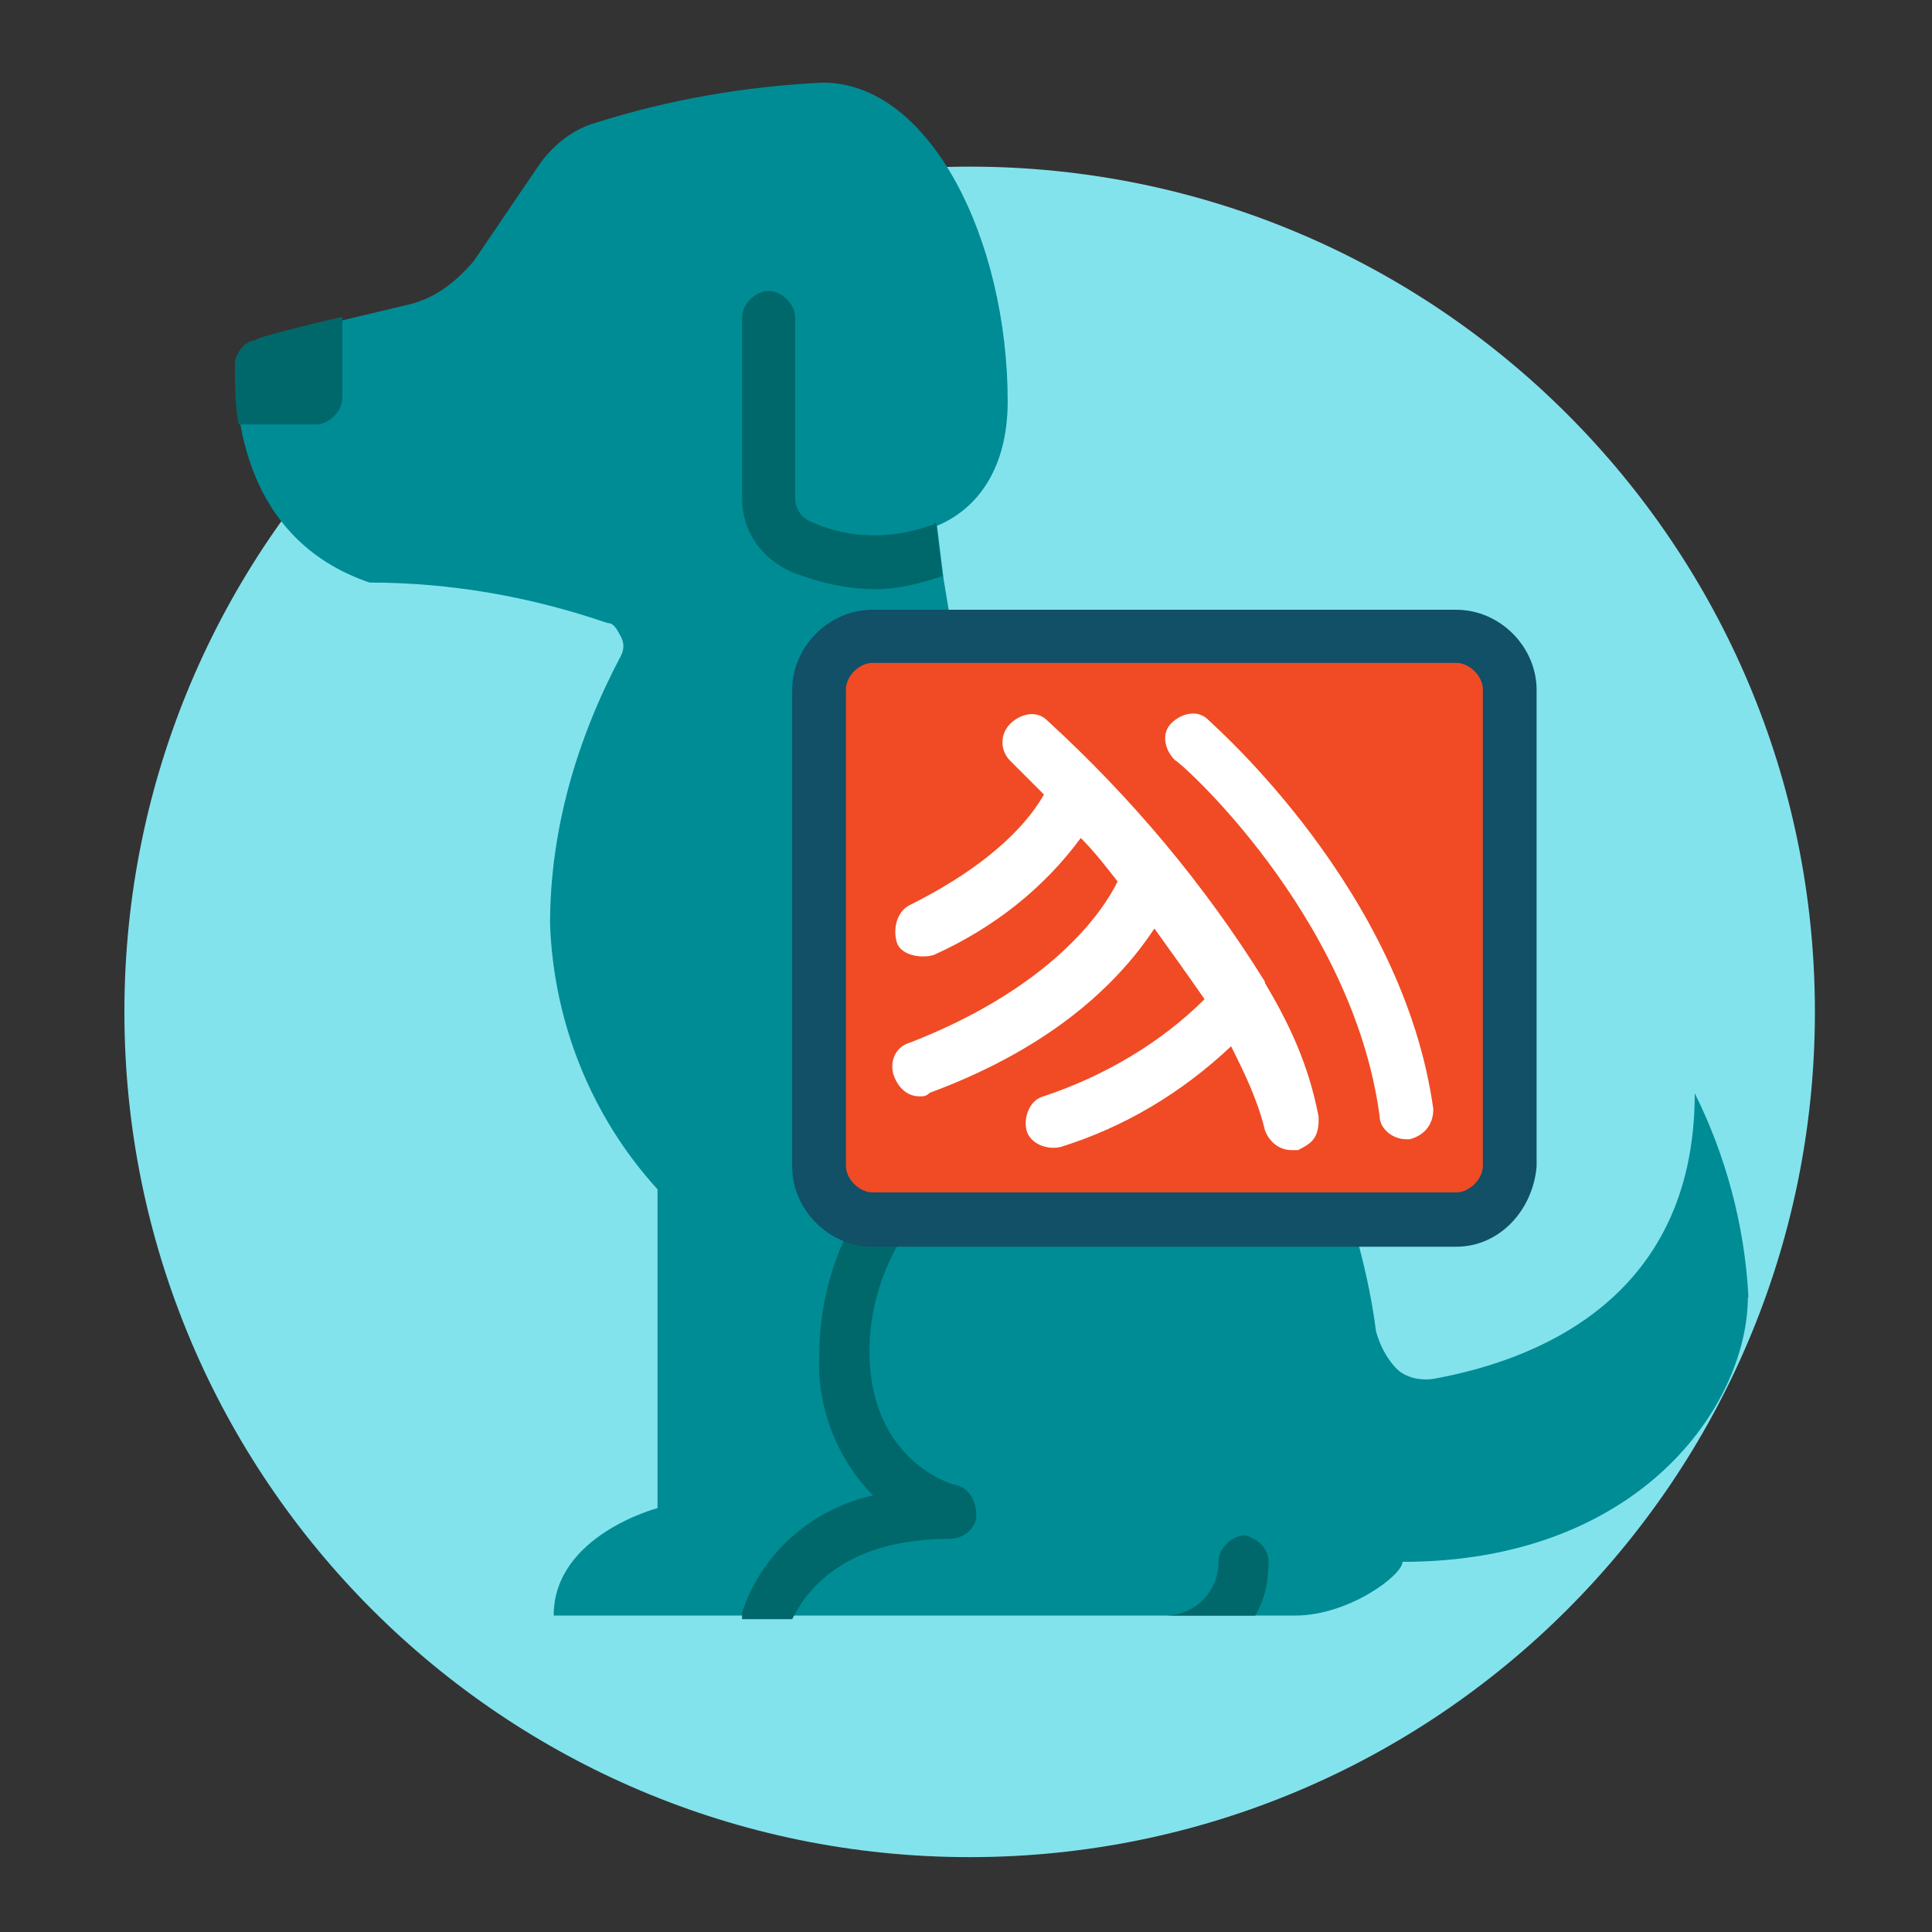 <svg width="64" height="64" viewBox="0 0 64 64" fill="none" xmlns="http://www.w3.org/2000/svg">
<rect x="0" y="0" width="64" height="64" fill="#333333" stroke="none"/>
<path d="M32.121 5.52C47.581 5.52 60.121 18.059 60.121 33.52C60.121 48.98 47.581 61.52 32.121 61.52C16.661 61.52 4.121 48.98 4.121 33.52C4.121 18.059 16.661 5.52 32.121 5.52Z" fill="#83E3ED"/>
<path d="M57.901 42.958C57.901 46.518 54.341 51.738 46.461 51.738C46.461 52.178 44.681 53.518 42.901 53.518H18.341C18.341 50.858 21.781 49.958 21.781 49.958V39.398C19.561 36.958 18.341 33.838 18.221 30.618C18.221 27.498 19.101 24.498 20.561 21.738C20.681 21.518 20.681 21.298 20.561 21.078C20.441 20.858 20.341 20.638 20.121 20.638C17.561 19.758 14.901 19.298 12.241 19.298C8.021 17.858 7.801 13.638 7.801 12.078C7.801 11.738 8.141 11.298 8.461 11.298L13.581 10.078C14.461 9.858 15.141 9.298 15.701 8.638L17.821 5.518C18.261 4.858 18.941 4.298 19.701 4.078C22.141 3.298 24.701 2.858 27.261 2.738C30.821 2.738 33.381 7.958 33.381 13.298C33.381 15.518 32.381 16.858 31.041 17.418L31.261 19.198L31.481 20.538C31.481 20.878 31.821 21.198 32.141 21.198C33.581 21.758 34.921 22.538 36.021 23.758C38.461 26.198 44.681 36.878 45.581 44.098C45.701 44.538 45.921 44.978 46.241 45.318C46.561 45.658 47.121 45.758 47.581 45.658C50.581 45.098 56.141 43.218 56.141 36.218C57.141 38.218 57.801 40.558 57.921 42.998" fill="#008C95"/>
<path d="M31.242 19.077C30.582 19.297 29.802 19.517 29.022 19.517C28.022 19.517 27.142 19.297 26.242 18.957C25.242 18.517 24.582 17.617 24.582 16.517V10.517C24.582 10.077 25.022 9.637 25.462 9.637C25.902 9.637 26.342 10.077 26.342 10.517V16.517C26.342 16.857 26.562 17.177 26.902 17.297C28.122 17.857 29.562 17.857 30.782 17.417C30.862 17.417 30.935 17.377 31.002 17.297L31.222 19.077H31.242Z" fill="#00686A"/>
<path d="M37.582 38.077C37.462 38.517 36.922 38.737 36.462 38.637C34.802 37.977 32.902 38.197 31.462 39.197C29.802 40.537 28.802 42.637 28.802 44.757C28.802 48.417 31.582 49.197 31.682 49.197C32.122 49.297 32.342 49.757 32.342 50.197C32.342 50.637 31.902 50.977 31.462 50.977C27.682 50.977 26.582 52.977 26.242 53.637H24.582V53.417C25.242 51.417 26.922 49.977 28.922 49.537C27.702 48.317 27.042 46.537 27.142 44.877C27.142 42.097 28.362 39.537 30.482 37.877C32.362 36.537 34.822 36.217 37.042 36.997C37.602 37.117 37.822 37.557 37.602 38.117" fill="#00686A"/>
<path d="M42.022 51.739C42.022 52.399 41.902 52.959 41.582 53.519H38.582C39.582 53.519 40.362 52.739 40.362 51.739C40.362 51.299 40.802 50.859 41.242 50.859C41.682 50.979 42.022 51.299 42.022 51.739Z" fill="#00686A"/>
<path d="M11.341 10.52V13.18C11.341 13.62 10.901 14.06 10.461 14.06H7.901C7.781 13.4 7.781 12.72 7.781 12.06C7.781 11.72 8.121 11.28 8.441 11.28C8.441 11.16 11.321 10.5 11.321 10.5" fill="#00686A"/>
<path d="M28.901 21.078H48.241C49.241 21.078 50.021 21.858 50.021 22.858V38.638C50.021 39.638 49.241 40.418 48.241 40.418H28.901C27.901 40.418 27.121 39.638 27.121 38.638V22.858C27.121 21.858 27.901 21.078 28.901 21.078Z" fill="#003E52"/>
<path d="M28.901 21.078H48.241C49.241 21.078 50.021 21.858 50.021 22.858V38.638C50.021 39.638 49.241 40.418 48.241 40.418H28.901C27.901 40.418 27.121 39.638 27.121 38.638V22.858C27.121 21.858 27.901 21.078 28.901 21.078Z" fill="#F04B24"/>
<path d="M48.242 41.299H28.902C27.462 41.299 26.242 40.079 26.242 38.639V22.859C26.242 21.419 27.462 20.199 28.902 20.199H48.242C49.682 20.199 50.902 21.419 50.902 22.859V38.639C50.782 40.079 49.682 41.299 48.242 41.299ZM28.902 21.959C28.462 21.959 28.022 22.399 28.022 22.839V38.619C28.022 39.059 28.462 39.499 28.902 39.499H48.242C48.682 39.499 49.122 39.059 49.122 38.619V22.839C49.122 22.399 48.682 21.959 48.242 21.959H28.902Z" fill="#115067"/>
<path d="M41.902 32.519C39.902 29.299 37.462 26.399 34.682 23.859C34.342 23.519 33.802 23.639 33.462 23.979C33.122 24.319 33.122 24.859 33.462 25.199L34.582 26.319C34.142 27.099 33.022 28.539 30.142 29.979C29.702 30.199 29.582 30.759 29.702 31.199C29.822 31.639 30.482 31.759 30.922 31.639C32.922 30.739 34.582 29.419 35.802 27.759C36.242 28.199 36.582 28.639 37.022 29.199C36.362 30.539 34.462 32.859 30.142 34.539C29.702 34.659 29.482 35.099 29.582 35.539C29.702 35.979 30.022 36.319 30.462 36.319C30.582 36.319 30.682 36.319 30.802 36.199C35.022 34.639 37.142 32.419 38.242 30.759C38.802 31.539 39.362 32.319 39.902 33.099C38.462 34.539 36.562 35.659 34.562 36.319C34.122 36.439 33.902 36.979 34.002 37.439C34.122 37.879 34.662 38.099 35.122 37.999C37.242 37.339 39.122 36.219 40.782 34.659C41.222 35.539 41.662 36.439 41.902 37.439C42.022 37.779 42.342 38.099 42.782 38.099H43.002C43.222 37.979 43.442 37.879 43.562 37.659C43.682 37.439 43.682 37.219 43.682 36.999C43.342 35.219 42.682 33.879 41.902 32.559" fill="white"/>
<path d="M40.02 23.84C39.68 23.5 39.14 23.619 38.8 23.959C38.46 24.299 38.58 24.84 38.92 25.18C39.04 25.18 44.8 30.299 45.7 36.959C45.7 37.4 46.14 37.739 46.58 37.739H46.7C47.14 37.62 47.48 37.3 47.48 36.739C46.48 29.52 40.26 24.079 40.04 23.86" fill="white"/>
</svg>
